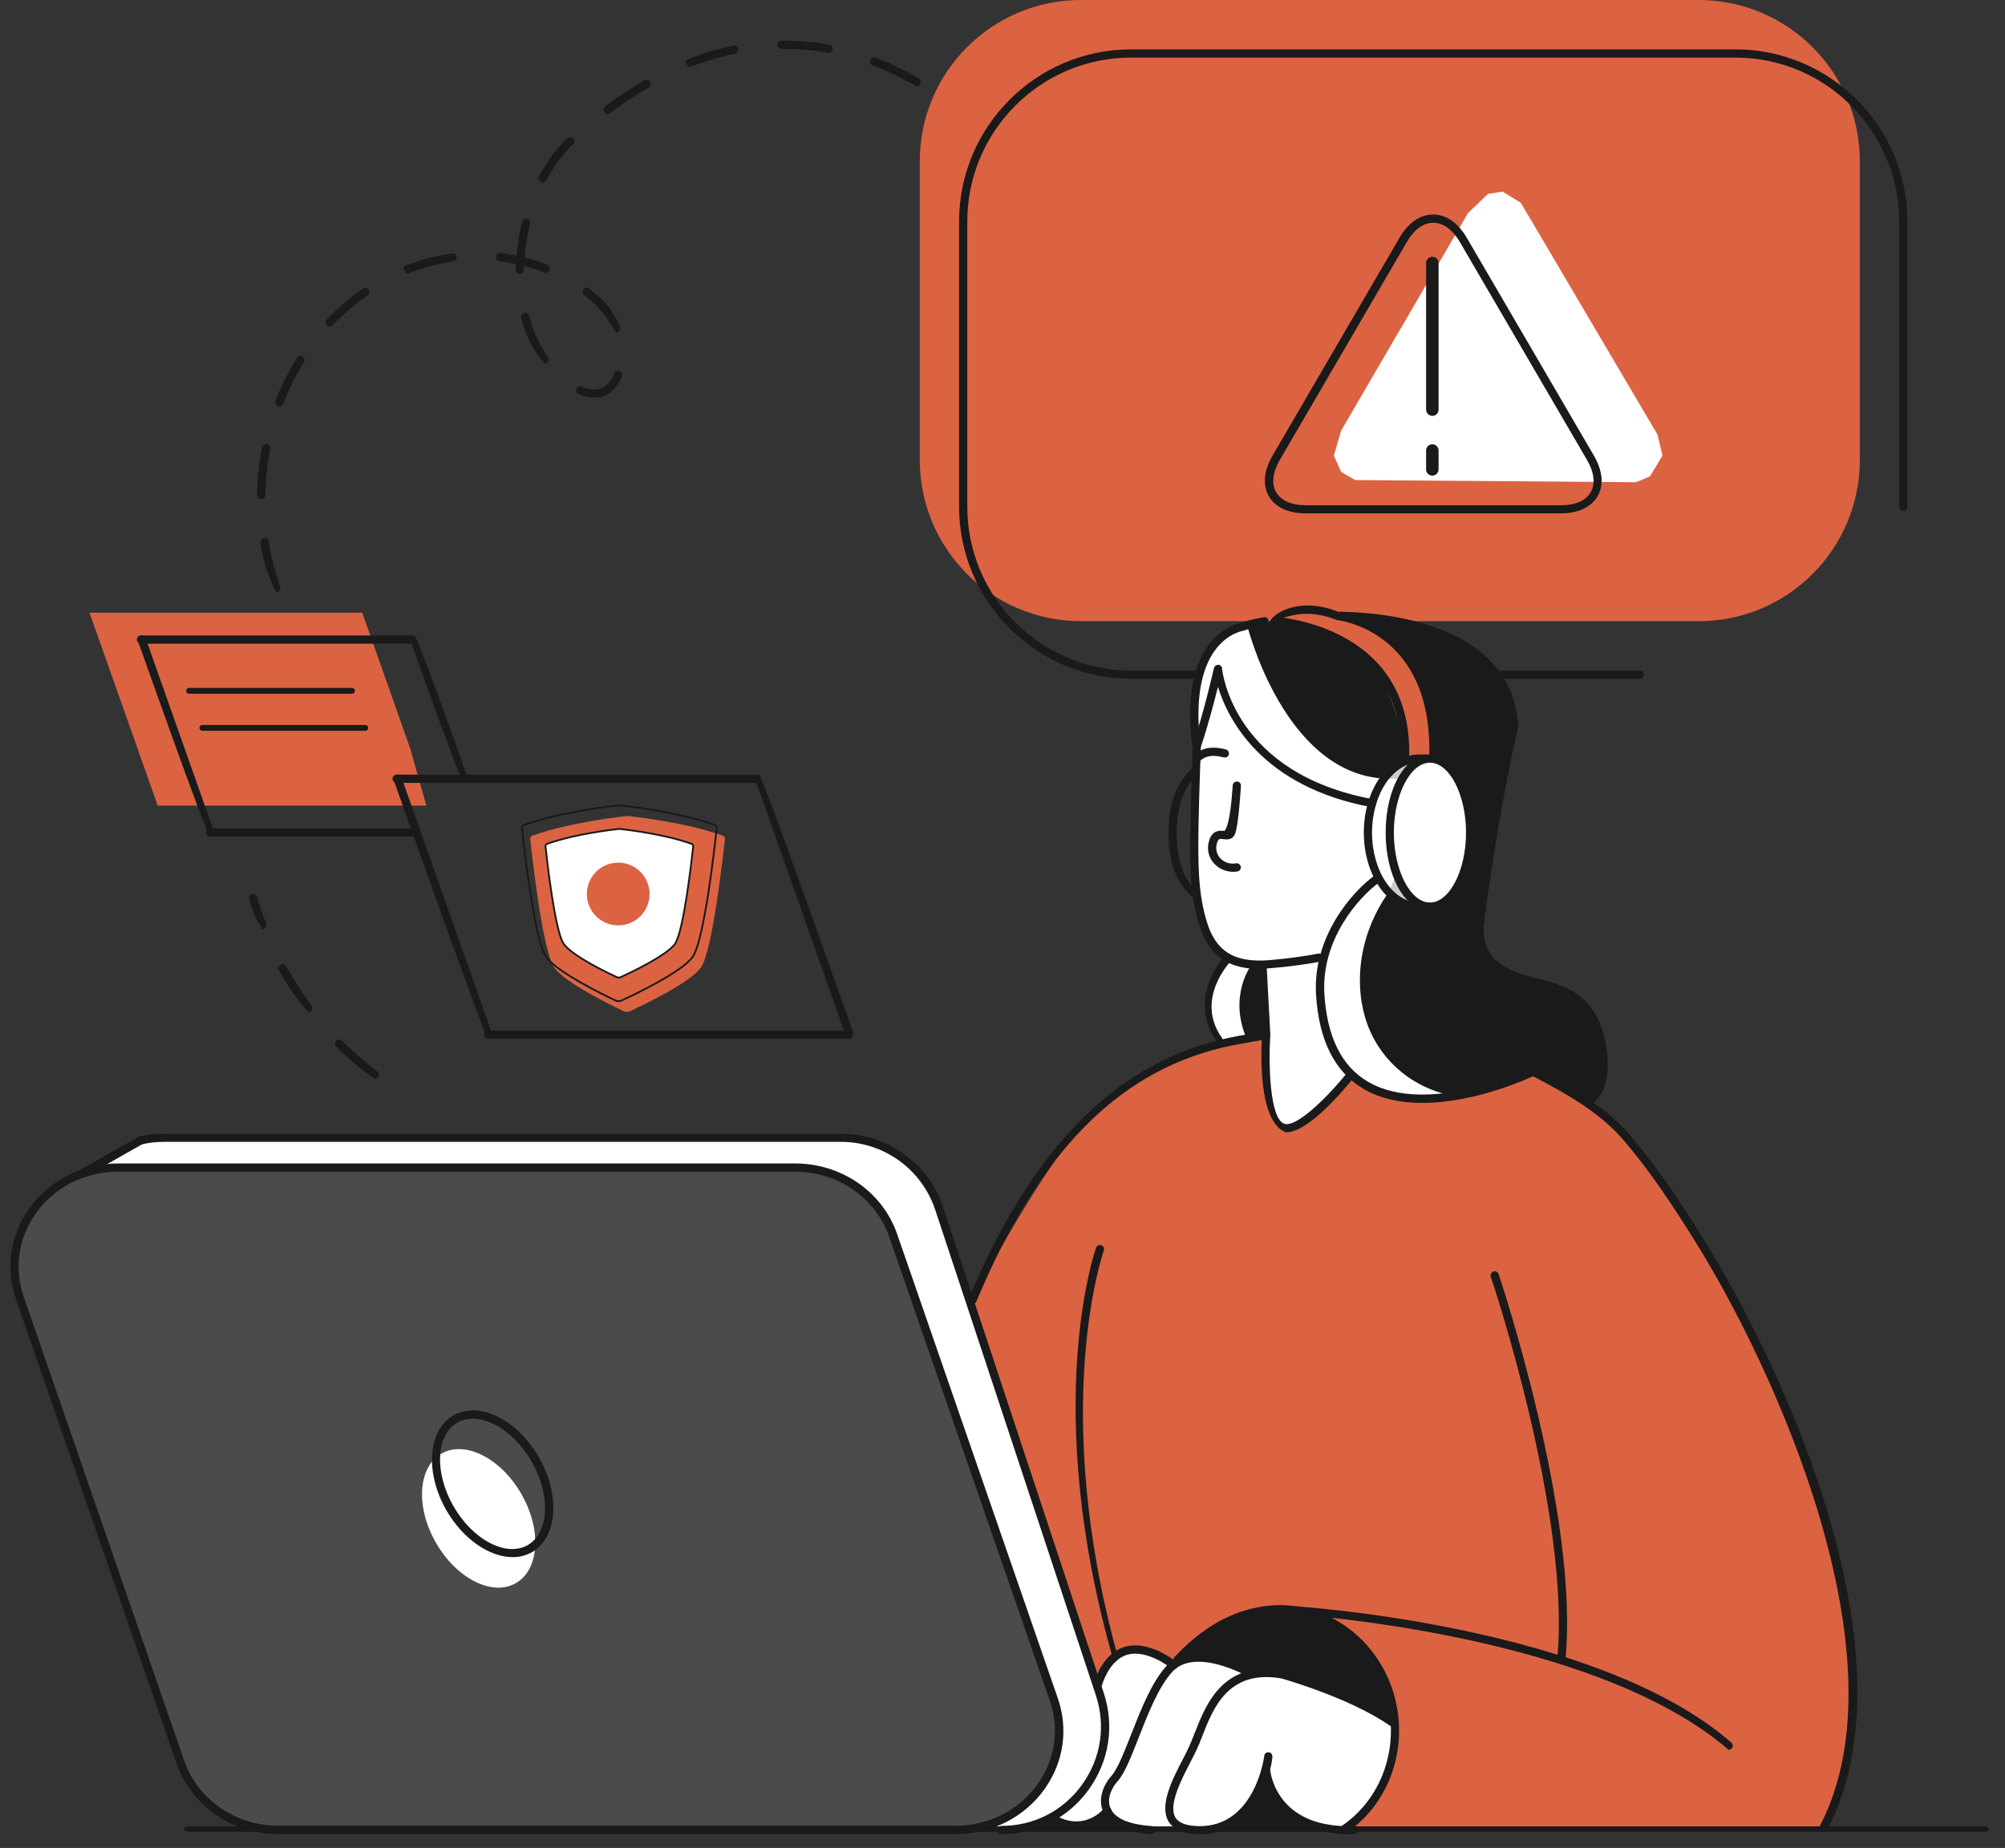 <?xml version="1.0" encoding="UTF-8"?>
<svg xmlns="http://www.w3.org/2000/svg" width="102" height="94" viewBox="0 0 102 94" fill="none">
  <rect x="0" y="0" width="102" height="94" fill="#333333" stroke="none"/>
  <g id="Layer_6" clip-path="url(#clip0_162_858)">
    <path id="Vector" d="M86.417 0H54.99C50.462 0 46.792 3.674 46.792 8.205V23.393C46.792 27.924 50.462 31.598 54.99 31.598H86.417C90.945 31.598 94.615 27.924 94.615 23.393V8.205C94.615 3.674 90.945 0 86.417 0Z" fill="#DB6342"></path>
    <path id="Vector_2" d="M80.897 56.096C80.897 56.096 81.799 55.174 81.557 53.605C81.315 52.042 81.1 50.879 79.447 50.375C77.794 49.872 75.998 49.715 75.397 48.061C75.397 48.061 75.234 47.178 75.567 45.008C75.9 42.837 77.043 36.972 77.043 36.972C77.043 36.972 77.213 34.089 74.319 32.736C71.419 31.376 68.754 31.33 68.754 31.33C68.754 31.33 64.449 31.533 62.698 32.062C60.948 32.592 60.745 35.089 60.771 36.103C60.791 37.116 60.771 38.241 60.771 38.241L69.819 44.72C69.819 44.72 68.042 45.812 67.473 48.564C66.905 51.317 67.539 53.984 69.231 55.043C70.922 56.102 74.92 56.495 77.853 54.514L80.91 56.102L80.897 56.096Z" fill="#1A1A1A"></path>
    <path id="Vector_3" d="M51.972 92.924L67.049 93.088C67.049 93.088 64.489 89.864 64.234 87.883C64.234 87.883 52.867 92.787 51.972 92.924Z" fill="#1A1A1A"></path>
    <path id="Vector_4" d="M4.554 59.391L7.174 57.998H43.931L46.061 58.855L47.367 60.548L55.846 85.843L56.199 87.818L55.99 89.459L54.873 91.335L53.645 92.349L52.312 92.911H50L13.961 93.12L4.554 59.391Z" fill="white"></path>
    <path id="Vector_5" d="M20.879 38.103L18.429 31.166H4.554L8.023 40.98H21.689L20.879 38.103Z" fill="#DB6342"></path>
    <path id="Vector_6" d="M48.615 93.087H14.176C11.909 93.087 9.891 91.695 9.179 89.629L1.014 66.02C-0.117 62.758 2.425 59.391 6.011 59.391H40.456C42.722 59.391 44.741 60.783 45.453 62.849L53.618 86.458C54.749 89.72 52.208 93.087 48.621 93.087H48.615Z" fill="#4B4B4A"></path>
    <path id="Vector_7" d="M64.417 52.657C64.417 52.657 57.767 53.566 54.873 57.364C51.979 61.163 49.484 66.132 49.484 66.132L55.768 85.608C55.768 85.608 56.441 84.091 56.95 84.013C57.46 83.934 59.054 84.013 59.609 84.621C59.609 84.621 61.294 83.83 63.319 85.091C63.319 85.091 65.423 84.823 67.297 85.85C69.172 86.876 70.825 87.589 70.825 87.589C70.825 87.589 71.008 91.342 68.473 92.989L92.662 93.088C92.662 93.088 94.524 89.165 94.256 85.843C93.995 82.522 92.924 76.331 91.532 73.395C90.141 70.453 88.599 66.465 86.744 63.569C84.882 60.672 83.151 58.338 81.394 56.586L78.082 54.514C78.082 54.514 74.379 56.292 71.576 55.815C68.774 55.337 68.611 54.625 68.611 54.625C68.611 54.625 66.585 57.586 65.351 57.403C64.116 57.22 64.417 52.663 64.417 52.663V52.657Z" fill="#DB6342"></path>
    <path id="Vector_8" d="M61.856 34.462C61.856 34.462 61.007 37.377 60.935 38.071C60.857 38.764 60.804 42.719 60.674 43.948C60.543 45.184 61.105 49.427 64.11 49.074L64.417 52.65C64.417 52.65 64.097 57.312 65.351 57.39C66.599 57.469 68.611 54.612 68.611 54.612C68.611 54.612 67.102 53.258 67.18 50.532C67.258 47.806 68.46 45.818 70.028 44.707C70.028 44.707 69.016 42.32 69.806 40.843C69.806 40.843 66.572 40.306 65.064 38.881C63.554 37.45 62.64 36.639 61.856 34.455V34.462Z" fill="white"></path>
    <path id="Vector_9" d="M70.936 87.654C70.936 87.654 68.617 86.203 66.637 85.543C64.665 84.876 63.58 85.091 63.58 85.091C63.58 85.091 62.039 84.484 61.274 84.392C60.51 84.3 59.707 84.699 59.707 84.699C59.707 84.699 58.981 84.032 57.962 84.019C56.943 84.006 56.173 84.562 55.761 85.608C55.761 85.608 56.362 87.295 56.199 88.243C56.035 89.191 55.395 91.695 53.638 92.349C53.638 92.349 54.677 93.65 56.218 92.27C56.218 92.27 57.25 93.297 59.903 93.087C59.903 93.087 62.091 93.277 62.836 92.525C63.58 91.78 64.482 90.145 64.482 90.145C64.482 90.145 65.063 93.231 68.159 93.114C68.159 93.114 69.303 92.76 70.158 90.963C71.014 89.165 70.936 87.661 70.936 87.661V87.654Z" fill="white"></path>
    <path id="Vector_10" d="M26.516 75.984C27.568 77.802 27.444 79.835 26.248 80.528C25.053 81.221 23.23 80.306 22.185 78.488C21.133 76.671 21.257 74.638 22.453 73.945C23.648 73.251 25.471 74.167 26.516 75.984Z" fill="white"></path>
    <path id="Vector_11" d="M68.225 21.909L74.685 10.833L75.704 9.859L76.442 9.748L77.37 10.317L84.32 22.105L84.575 23.171L83.942 24.23L83.23 24.53L68.937 24.419L68.225 24.007L67.859 23.171L68.225 21.909Z" fill="white"></path>
    <path id="Vector_12" d="M72.867 13.379V20.837" stroke="#1A1A1A" stroke-width="0.634" stroke-linecap="round" stroke-linejoin="round"></path>
    <path id="Vector_13" d="M72.867 22.917V23.877" stroke="#1A1A1A" stroke-width="0.634" stroke-linecap="round" stroke-linejoin="round"></path>
    <path id="Vector_14" d="M62.365 48.655C62.365 48.655 60.465 51.185 62.078 53.101L64.417 52.65L64.11 49.074C64.11 49.074 62.823 49.067 62.365 48.655Z" fill="#1A1A1A"></path>
    <path id="Vector_15" d="M74.882 42.353C74.882 44.432 73.699 46.119 72.236 46.119C70.773 46.119 69.59 44.432 69.59 42.353C69.59 40.274 70.773 38.587 72.236 38.587C73.699 38.587 74.882 40.274 74.882 42.353Z" fill="#CCCCCC"></path>
    <path id="Vector_16" d="M74.613 42.451C74.613 44.478 73.777 46.119 72.739 46.119C71.7 46.119 70.864 44.478 70.864 42.451C70.864 40.424 71.7 38.783 72.739 38.783C73.777 38.783 74.613 40.424 74.613 42.451Z" fill="white"></path>
    <path id="Vector_17" d="M71.471 38.541C71.471 38.541 71.177 34.919 69.27 33.357C67.121 31.598 64.671 31.559 64.671 31.559C64.671 31.559 65.154 31.023 66.481 30.997C67.806 30.97 69.361 31.474 70.707 32.513C72.053 33.553 72.961 35.998 72.745 38.391L71.478 38.541H71.471Z" fill="#DB6342"></path>
    <path id="Vector_18" d="M70.825 87.589C70.825 87.589 66.657 85.177 64.992 85.131C63.326 85.085 63.593 85.085 63.593 85.085C63.593 85.085 60.543 83.836 59.909 84.431C59.909 84.431 62.065 81.548 65.926 81.855C69.786 82.163 70.831 87.053 70.825 87.589Z" fill="#1A1A1A"></path>
    <path id="Vector_19" d="M14.053 30.128C13.582 29.226 13.38 28.428 13.249 27.618C13.229 27.507 13.308 27.395 13.425 27.376C13.537 27.35 13.648 27.435 13.667 27.552C13.791 28.337 13.994 29.108 14.255 29.847C14.294 29.958 14.235 30.076 14.131 30.115C14.105 30.122 14.085 30.128 14.059 30.128H14.053ZM13.288 25.388C13.171 25.388 13.079 25.29 13.079 25.179C13.092 24.362 13.177 23.545 13.334 22.747C13.354 22.636 13.465 22.564 13.582 22.584C13.693 22.603 13.772 22.714 13.745 22.832C13.595 23.61 13.51 24.401 13.497 25.192C13.497 25.31 13.399 25.401 13.288 25.401V25.388ZM14.209 20.681C14.026 20.622 13.974 20.504 14.013 20.393C14.216 19.87 14.457 19.354 14.719 18.863C14.843 18.641 14.967 18.419 15.104 18.203C15.163 18.105 15.294 18.072 15.392 18.138C15.49 18.197 15.522 18.327 15.457 18.425C15.326 18.635 15.202 18.85 15.085 19.066C14.83 19.543 14.595 20.04 14.399 20.55C14.366 20.635 14.288 20.681 14.203 20.681H14.209ZM30.227 20.236C29.972 20.236 29.704 20.171 29.423 20.047C29.319 20.001 29.273 19.877 29.319 19.772C29.364 19.668 29.488 19.615 29.593 19.668C29.815 19.766 30.031 19.818 30.227 19.818C30.854 19.818 31.141 19.301 31.252 18.988C31.291 18.877 31.416 18.824 31.52 18.863C31.631 18.903 31.683 19.027 31.644 19.131C31.383 19.831 30.867 20.23 30.22 20.23L30.227 20.236ZM27.712 18.497C27.078 17.765 26.732 17.013 26.51 16.163C26.484 16.052 26.549 15.934 26.66 15.908C26.771 15.882 26.889 15.947 26.915 16.059C27.124 16.856 27.45 17.569 27.881 18.17C27.947 18.268 27.927 18.393 27.836 18.465C27.797 18.491 27.757 18.504 27.712 18.504V18.497ZM31.344 16.915C30.945 16.274 30.645 15.83 30.246 15.457C30.076 15.3 29.907 15.156 29.724 15.012C29.632 14.941 29.613 14.81 29.684 14.718C29.756 14.627 29.887 14.607 29.978 14.679C30.168 14.829 30.351 14.98 30.527 15.143C30.971 15.555 31.305 16.052 31.533 16.621C31.579 16.726 31.527 16.85 31.416 16.895C31.389 16.909 31.363 16.909 31.337 16.909L31.344 16.915ZM16.757 16.627C16.528 16.49 16.528 16.359 16.607 16.274C17.175 15.673 17.802 15.137 18.468 14.679C18.56 14.614 18.691 14.633 18.762 14.731C18.828 14.829 18.802 14.96 18.71 15.019C18.07 15.464 17.462 15.98 16.914 16.555C16.875 16.601 16.816 16.621 16.764 16.621L16.757 16.627ZM26.444 13.934C26.327 13.934 26.235 13.836 26.235 13.718C26.235 13.62 26.235 13.528 26.242 13.43C25.968 13.371 25.687 13.326 25.406 13.293C25.288 13.28 25.21 13.175 25.223 13.058C25.236 12.94 25.34 12.861 25.458 12.875C25.732 12.907 26.007 12.953 26.275 13.005C26.32 12.43 26.418 11.855 26.555 11.279C26.582 11.168 26.693 11.096 26.81 11.123C26.921 11.149 26.993 11.266 26.967 11.377C26.83 11.946 26.732 12.522 26.693 13.097C27.085 13.195 27.477 13.319 27.849 13.47C27.953 13.509 28.012 13.633 27.966 13.744C27.927 13.849 27.803 13.908 27.692 13.862C27.359 13.731 27.019 13.62 26.666 13.528C26.66 13.842 26.569 13.934 26.451 13.934H26.444ZM20.703 13.921C20.467 13.679 20.52 13.561 20.624 13.515C21.042 13.352 21.467 13.208 21.891 13.104C22.251 13.012 22.623 12.94 23.002 12.888C23.119 12.875 23.224 12.953 23.237 13.071C23.25 13.182 23.172 13.293 23.061 13.306C22.701 13.352 22.342 13.424 22.002 13.509C21.597 13.613 21.186 13.744 20.787 13.908C20.761 13.921 20.735 13.921 20.709 13.921H20.703ZM27.601 9.292C27.398 9.213 27.359 9.089 27.418 8.985C27.823 8.207 28.3 7.553 28.835 7.056C28.92 6.977 29.077 6.958 29.162 7.043C29.24 7.128 29.266 7.232 29.181 7.311C28.626 7.834 28.175 8.442 27.79 9.181C27.751 9.253 27.679 9.292 27.607 9.292H27.601ZM30.88 5.814C30.645 5.637 30.664 5.506 30.756 5.434C31.422 4.931 32.101 4.48 32.781 4.088C32.879 4.029 33.009 4.061 33.068 4.166C33.127 4.264 33.094 4.395 32.99 4.454C32.324 4.839 31.657 5.284 31.004 5.774C30.965 5.801 30.919 5.814 30.88 5.814ZM46.636 4.388C45.852 3.95 45.133 3.604 44.395 3.323C44.284 3.283 44.232 3.159 44.271 3.055C44.31 2.943 44.434 2.891 44.539 2.93C45.303 3.218 46.041 3.578 46.74 3.996C46.838 4.055 46.871 4.186 46.812 4.284C46.773 4.349 46.701 4.388 46.636 4.388ZM35.054 3.427C34.819 3.185 34.871 3.068 34.976 3.022C35.753 2.715 36.537 2.479 37.314 2.322C37.432 2.303 37.536 2.375 37.562 2.486C37.582 2.597 37.51 2.708 37.399 2.734C36.641 2.885 35.877 3.113 35.126 3.408C35.1 3.421 35.074 3.421 35.047 3.421L35.054 3.427ZM42.148 2.688C41.377 2.551 40.633 2.486 39.895 2.486C39.62 2.479 39.542 2.394 39.542 2.277C39.542 2.159 39.633 2.067 39.751 2.067C40.659 2.067 41.43 2.139 42.187 2.277C42.298 2.296 42.377 2.407 42.357 2.518C42.338 2.617 42.253 2.688 42.148 2.688Z" fill="#1A1A1A"></path>
    <path id="Vector_20" d="M70.701 39.614C65.632 39.594 63.646 32.553 63.463 31.873C63.169 31.931 62.908 31.99 62.685 32.056C60.935 32.585 60.732 35.083 60.758 36.096C60.778 37.109 60.758 38.234 60.758 38.234L68.362 43.68C70.877 42.196 74.463 39.627 70.701 39.607V39.614Z" fill="white"></path>
    <path id="Vector_21" d="M69.283 51.074C68.728 47.74 70.655 45.393 70.655 45.393C70.655 45.393 71.981 41.98 71.883 41.673C71.804 41.444 67.996 41.784 66.01 42L69.805 44.713C69.805 44.713 68.029 45.805 67.46 48.557C66.892 51.31 67.526 53.977 69.218 55.036C70.296 55.71 72.301 56.109 74.378 55.801C71.929 55.566 69.734 53.742 69.29 51.068L69.283 51.074Z" fill="white"></path>
    <path id="Vector_22" d="M63.692 49.061C63.273 49.015 62.653 48.917 62.365 48.655C62.365 48.655 60.465 51.185 62.078 53.101L63.424 52.84C62.457 50.617 63.685 49.054 63.685 49.054L63.692 49.061Z" fill="white"></path>
    <path id="Vector_23" d="M80.728 56.305C80.486 56.102 80.525 55.972 80.623 55.913C81.446 55.435 81.42 54.2 81.329 53.507C81.172 52.258 80.688 51.362 79.885 50.852C79.709 50.741 79.513 50.643 79.29 50.545C78.918 50.395 78.526 50.29 78.115 50.185C77.298 49.97 76.462 49.754 75.809 49.146C75.227 48.61 74.966 47.747 75.097 46.779C75.913 40.712 76.736 37.312 76.821 36.946C76.723 35.357 75.985 34.089 74.633 33.174C72.739 31.899 70.073 31.578 68.166 31.533C68.048 31.533 67.957 31.435 67.963 31.317C67.963 31.206 68.061 31.114 68.172 31.114C70.139 31.16 72.889 31.494 74.868 32.827C76.344 33.821 77.141 35.207 77.239 36.953C77.226 37.051 76.364 40.464 75.508 46.831C75.397 47.662 75.606 48.388 76.09 48.832C76.664 49.362 77.422 49.564 78.219 49.774C78.631 49.878 79.055 49.989 79.447 50.153C79.702 50.257 79.918 50.368 80.114 50.493C81.022 51.075 81.57 52.075 81.747 53.448C81.916 54.827 81.596 55.828 80.832 56.272C80.799 56.292 80.76 56.298 80.728 56.298V56.305Z" fill="#1A1A1A"></path>
    <path id="Vector_24" d="M60.843 37.999C60.739 37.999 60.647 37.92 60.634 37.816C59.994 32.193 63.032 31.696 63.162 31.676C63.404 31.585 63.809 31.48 64.292 31.395C64.416 31.376 64.514 31.448 64.534 31.565C64.554 31.676 64.482 31.788 64.364 31.807C63.907 31.892 63.522 31.984 63.267 32.082C63.11 32.108 60.465 32.572 61.052 37.77C61.065 37.888 60.98 37.986 60.87 37.999C60.863 37.999 60.856 37.999 60.843 37.999Z" fill="#1A1A1A"></path>
    <path id="Vector_25" d="M87.939 89.008C81.107 83.104 66.063 82.136 65.912 82.13C65.795 82.13 65.71 82.025 65.716 81.908C65.716 81.79 65.834 81.718 65.939 81.711C66.089 81.725 81.276 82.699 88.077 88.642C88.162 88.72 88.175 88.851 88.096 88.936C88.057 88.982 87.998 89.008 87.939 89.008Z" fill="#1A1A1A"></path>
    <path id="Vector_26" d="M92.793 93.133C92.597 93.055 92.552 92.93 92.61 92.826C96.974 84.379 90.337 69.694 86.215 63.111C85.157 61.417 83.994 59.633 82.635 58.044C81.407 56.599 79.761 55.67 77.893 54.696C77.788 54.644 77.749 54.513 77.808 54.415C77.86 54.311 77.984 54.278 78.089 54.33C79.924 55.291 81.682 56.279 82.956 57.776C84.334 59.391 85.51 61.188 86.575 62.895C91.049 70.041 97.425 84.431 92.983 93.028C92.944 93.1 92.872 93.139 92.8 93.139L92.793 93.133Z" fill="#1A1A1A"></path>
    <path id="Vector_27" d="M49.483 66.334C49.294 66.275 49.248 66.151 49.288 66.046C49.366 65.863 49.438 65.68 49.523 65.504C52.737 58.076 57.022 53.912 62.627 52.768C63.064 52.676 64.377 52.447 64.377 52.447L64.449 52.859C64.449 52.859 63.143 53.088 62.705 53.173C57.172 54.297 53.102 58.266 49.902 65.66C49.823 65.844 49.745 66.02 49.673 66.203C49.64 66.282 49.562 66.334 49.477 66.334H49.483Z" fill="#1A1A1A"></path>
    <path id="Vector_28" d="M64.097 49.29C63.626 49.29 63.221 49.231 62.862 49.12C61.98 48.839 61.379 48.191 61.033 47.126C60.504 45.517 60.53 43.804 60.556 42.15C60.576 41.052 60.602 40.176 60.628 39.3L60.674 37.94C60.726 37.724 60.844 37.652 60.955 37.691C61.066 37.724 61.124 37.842 61.092 37.953L61.046 39.306C61.02 40.176 60.987 41.052 60.974 41.921C60.948 43.765 60.922 45.445 61.425 46.982C61.725 47.91 62.235 48.472 62.98 48.708C63.437 48.852 63.973 48.897 64.665 48.832C65.357 48.773 66.363 48.649 67.069 48.505C67.18 48.492 67.291 48.557 67.317 48.669C67.337 48.78 67.265 48.891 67.154 48.917C66.435 49.061 65.41 49.185 64.704 49.244C64.489 49.264 64.28 49.27 64.09 49.27L64.097 49.29Z" fill="#1A1A1A"></path>
    <path id="Vector_29" d="M69.806 41.065C64.188 40.032 62.47 36.587 61.961 34.939C61.758 35.756 61.431 36.992 61.098 37.966C61.059 38.077 60.948 38.13 60.83 38.097C60.719 38.058 60.661 37.94 60.7 37.829C61.242 36.266 61.752 34.004 61.758 33.978C61.784 33.88 61.882 33.821 61.974 33.815C62.078 33.815 62.157 33.899 62.17 34.004C62.189 34.22 62.777 39.346 69.845 40.653C69.956 40.673 70.034 40.784 70.015 40.895C69.995 40.993 69.91 41.065 69.806 41.065Z" fill="#1A1A1A"></path>
    <path id="Vector_30" d="M60.896 38.757C60.66 38.6 60.674 38.463 60.758 38.391C61.02 38.162 61.471 37.887 62.365 38.123C62.477 38.156 62.542 38.267 62.516 38.378C62.49 38.489 62.379 38.554 62.261 38.528C61.575 38.345 61.255 38.515 61.039 38.711C61 38.744 60.955 38.764 60.902 38.764L60.896 38.757Z" fill="#1A1A1A"></path>
    <path id="Vector_31" d="M65.436 57.606C63.972 57.096 64.155 53.376 64.208 52.637L64.018 49.133C64.012 49.022 64.103 48.917 64.214 48.911C64.332 48.911 64.43 48.996 64.436 49.107L64.626 52.631C64.521 54.252 64.613 56.887 65.325 57.161C65.945 57.39 67.585 55.762 68.565 54.527C68.636 54.435 68.767 54.422 68.859 54.494C68.95 54.566 68.963 54.697 68.891 54.788C68.499 55.285 66.598 57.6 65.436 57.6V57.606Z" fill="#1A1A1A"></path>
    <path id="Vector_32" d="M61.999 53.121C60.236 50.794 62.313 48.603 62.333 48.584C62.411 48.499 62.542 48.499 62.627 48.584C62.712 48.662 62.712 48.8 62.627 48.878C62.548 48.956 60.778 50.839 62.163 52.794C62.228 52.886 62.209 53.017 62.111 53.088C62.071 53.115 62.032 53.128 61.986 53.128L61.999 53.121Z" fill="#1A1A1A"></path>
    <path id="Vector_33" d="M72.36 56.102C71.308 56.102 70.263 55.913 69.368 55.39C67.905 54.533 67.095 52.925 66.951 50.604C66.768 47.642 68.806 45.347 69.91 44.55C70.002 44.484 70.132 44.504 70.204 44.596C70.269 44.687 70.25 44.818 70.158 44.89C69.12 45.642 67.199 47.799 67.376 50.578C67.513 52.748 68.257 54.245 69.59 55.023C72.647 56.822 77.86 54.344 77.912 54.317C78.017 54.272 78.141 54.317 78.193 54.416C78.245 54.52 78.193 54.644 78.095 54.697C77.932 54.775 75.136 56.102 72.373 56.102H72.36Z" fill="#1A1A1A"></path>
    <path id="Vector_34" d="M79.428 84.641C79.291 84.627 79.206 84.523 79.219 84.412C79.937 77.148 75.887 65.072 75.842 64.948C75.802 64.837 75.861 64.719 75.972 64.68C76.077 64.641 76.201 64.7 76.24 64.811C76.279 64.935 80.362 77.096 79.637 84.444C79.624 84.549 79.539 84.634 79.428 84.634V84.641Z" fill="#1A1A1A"></path>
    <path id="Vector_35" d="M83.413 34.527H76.221C76.103 34.527 76.011 34.435 76.011 34.318C76.011 34.2 76.103 34.108 76.221 34.108H83.413C83.53 34.108 83.622 34.2 83.622 34.318C83.622 34.435 83.53 34.527 83.413 34.527Z" fill="#1A1A1A"></path>
    <path id="Vector_36" d="M60.752 34.527H57.538C52.717 34.527 48.791 30.598 48.791 25.773V11.265C48.791 6.44 52.717 2.511 57.538 2.511H88.286C93.107 2.511 97.033 6.44 97.033 11.265V25.773C97.033 25.89 96.941 25.982 96.824 25.982C96.706 25.982 96.615 25.89 96.615 25.773V11.265C96.615 6.669 92.878 2.929 88.286 2.929H57.538C52.946 2.929 49.209 6.669 49.209 11.265V25.773C49.209 30.369 52.946 34.109 57.538 34.109H60.752C60.87 34.109 60.961 34.2 60.961 34.318C60.961 34.436 60.87 34.527 60.752 34.527Z" fill="#1A1A1A"></path>
    <path id="Vector_37" d="M79.408 26.113H66.422C65.54 26.113 64.874 25.806 64.547 25.237C64.227 24.674 64.292 23.942 64.737 23.177L71.197 12.095C71.641 11.331 72.249 10.912 72.908 10.912C73.568 10.912 74.176 11.331 74.62 12.095L81.087 23.177C81.531 23.942 81.603 24.674 81.276 25.237C80.95 25.799 80.29 26.113 79.402 26.113H79.408ZM72.915 11.331C72.412 11.331 71.935 11.677 71.569 12.311L65.109 23.393C64.743 24.021 64.671 24.603 64.919 25.034C65.168 25.466 65.703 25.701 66.428 25.701H79.415C80.146 25.701 80.682 25.466 80.924 25.034C81.172 24.609 81.1 24.021 80.734 23.393L74.267 12.311C73.901 11.684 73.418 11.331 72.915 11.331Z" fill="#1A1A1A"></path>
    <path id="Vector_38" d="M26.078 79.207C24.916 79.207 23.564 78.305 22.714 76.834C21.61 74.918 21.761 72.748 23.061 72.002C23.701 71.636 24.511 71.656 25.347 72.074C26.15 72.48 26.882 73.205 27.411 74.121C28.515 76.036 28.365 78.2 27.071 78.952C26.771 79.122 26.438 79.207 26.085 79.207H26.078ZM24.053 72.166C23.766 72.166 23.498 72.231 23.263 72.368C22.172 73.003 22.087 74.912 23.074 76.625C24.06 78.338 25.758 79.22 26.849 78.593C27.94 77.959 28.025 76.049 27.039 74.337C26.549 73.493 25.883 72.826 25.151 72.454C24.765 72.264 24.393 72.166 24.053 72.166Z" fill="#1A1A1A"></path>
    <path id="Vector_39" d="M101.009 93.178H9.539C9.444 93.178 9.37 93.118 9.37 93.041C9.37 92.964 9.444 92.904 9.539 92.904H101.009C101.104 92.904 101.178 92.964 101.178 93.041C101.178 93.118 101.104 93.178 101.009 93.178Z" fill="#1A1A1A"></path>
    <path id="Vector_40" d="M50.953 93.297C50.836 93.297 50.744 93.205 50.744 93.088C50.744 92.97 50.836 92.878 50.953 92.878C52.599 92.878 54.089 92.113 55.049 90.78C56.009 89.446 56.264 87.785 55.748 86.229L47.582 61.555C46.897 59.482 44.969 58.083 42.781 58.083H8.343C7.964 58.083 7.585 58.123 7.219 58.208C7.101 58.227 6.997 58.162 6.971 58.051C6.945 57.939 7.017 57.828 7.128 57.802C7.52 57.717 7.931 57.671 8.343 57.671H42.788C45.152 57.671 47.243 59.182 47.981 61.424L56.146 86.098C56.708 87.792 56.427 89.583 55.389 91.028C54.35 92.473 52.73 93.297 50.953 93.297Z" fill="#1A1A1A"></path>
    <path id="Vector_41" d="M48.615 93.297H14.176C11.811 93.297 9.728 91.852 8.983 89.701L0.811 66.092C0.269 64.523 0.51 62.843 1.484 61.477C2.503 60.038 4.195 59.182 6.004 59.182H40.449C42.814 59.182 44.898 60.627 45.642 62.778L53.814 86.386C54.356 87.955 54.115 89.635 53.142 91.002C52.123 92.44 50.431 93.297 48.621 93.297H48.615ZM6.004 59.6C4.332 59.6 2.764 60.391 1.823 61.718C0.935 62.967 0.706 64.51 1.203 65.948L9.368 89.557C10.054 91.538 11.981 92.872 14.17 92.872H48.608C50.287 92.872 51.848 92.081 52.789 90.753C53.677 89.505 53.906 87.955 53.409 86.523L45.237 62.915C44.551 60.934 42.624 59.6 40.436 59.6H6.004Z" fill="#1A1A1A"></path>
    <path id="Vector_42" d="M61.052 93.297C60.249 93.297 59.713 93.081 59.452 92.662C58.955 91.839 59.641 90.511 60.197 89.446C60.308 89.224 60.419 89.021 60.497 88.838C60.589 88.642 60.673 88.413 60.771 88.171C61.353 86.687 62.215 84.438 65.292 84.967C65.455 85.013 68.852 85.974 70.936 87.425C71.027 87.491 71.053 87.622 70.988 87.72C70.923 87.811 70.792 87.837 70.694 87.772C68.669 86.36 65.226 85.386 65.194 85.379C62.483 84.908 61.718 86.889 61.157 88.328C61.059 88.583 60.967 88.818 60.869 89.021C60.784 89.204 60.673 89.413 60.556 89.642C60.079 90.564 59.426 91.832 59.798 92.453C59.974 92.741 60.392 92.891 61.039 92.891C63.842 92.891 64.312 89.38 64.312 89.341C64.312 89.224 64.403 89.132 64.521 89.132C64.638 89.132 64.73 89.224 64.73 89.341C64.73 89.838 63.998 93.31 61.039 93.31L61.052 93.297Z" fill="#1A1A1A"></path>
    <path id="Vector_43" d="M58.563 93.297C56.885 93.186 56.303 92.597 56.107 92.12C55.84 91.466 56.16 90.76 56.551 90.322C56.858 89.975 57.185 89.138 57.538 88.243C58.028 86.994 58.583 85.575 59.334 84.751C60.719 83.241 63.567 84.837 63.685 84.908C63.783 84.967 63.822 85.091 63.763 85.196C63.704 85.294 63.58 85.333 63.476 85.275C63.45 85.261 60.804 83.771 59.641 85.039C58.936 85.804 58.4 87.184 57.923 88.4C57.544 89.367 57.218 90.204 56.858 90.603C56.565 90.93 56.29 91.486 56.486 91.963C56.702 92.493 57.42 92.806 58.57 92.885C58.688 92.891 58.773 92.989 58.766 93.107C58.759 93.218 58.668 93.303 58.557 93.303L58.563 93.297Z" fill="#1A1A1A"></path>
    <path id="Vector_44" d="M68.447 93.303C64.475 93.107 64.201 90.047 64.195 90.014C64.188 89.897 64.273 89.799 64.391 89.792C64.502 89.792 64.606 89.87 64.613 89.988C64.619 90.099 64.867 92.715 68.251 92.885C68.467 92.897 68.663 92.884 68.846 92.865C68.97 92.852 69.068 92.93 69.081 93.048C69.094 93.166 69.015 93.27 68.898 93.283C68.754 93.303 68.604 93.309 68.447 93.309V93.303Z" fill="#1A1A1A"></path>
    <path id="Vector_45" d="M68.329 93.297C68.088 93.107 68.12 92.976 68.212 92.911C70.08 91.675 71.053 89.38 70.681 87.06C70.178 83.869 67.33 81.659 64.299 82.136C63.313 82.293 61.797 82.718 60.047 84.582C59.968 84.667 59.837 84.673 59.752 84.588C59.668 84.51 59.668 84.379 59.746 84.294C61.582 82.333 63.188 81.888 64.234 81.718C67.474 81.208 70.55 83.575 71.093 86.994C71.485 89.479 70.446 91.937 68.441 93.264C68.408 93.29 68.362 93.297 68.323 93.297H68.329Z" fill="#1A1A1A"></path>
    <path id="Vector_46" d="M55.846 85.902C55.683 85.863 55.618 85.752 55.644 85.641C55.657 85.582 56.016 84.261 57.035 83.836C58.309 83.3 59.779 84.484 59.844 84.536C59.935 84.608 59.949 84.739 59.877 84.83C59.805 84.922 59.674 84.935 59.583 84.863C59.57 84.85 58.244 83.784 57.205 84.222C56.375 84.569 56.055 85.732 56.055 85.745C56.029 85.844 55.944 85.902 55.853 85.902H55.846Z" fill="#1A1A1A"></path>
    <path id="Vector_47" d="M54.742 93.068C54.37 93.068 53.939 92.97 53.475 92.708C53.377 92.65 53.338 92.525 53.396 92.421C53.455 92.323 53.579 92.283 53.684 92.342C55.18 93.186 56.133 92.035 56.173 91.983C56.245 91.891 56.375 91.878 56.467 91.95C56.558 92.022 56.571 92.153 56.499 92.244C56.493 92.257 55.82 93.061 54.742 93.061V93.068Z" fill="#1A1A1A"></path>
    <path id="Vector_48" d="M72.674 46.328H72.19C70.642 46.328 69.381 44.543 69.381 42.353C69.381 40.163 70.642 38.378 72.19 38.378H72.549C72.667 38.378 72.758 38.469 72.758 38.587C72.758 38.705 72.667 38.796 72.549 38.796H72.19C70.871 38.796 69.799 40.392 69.799 42.353C69.799 44.314 70.871 45.91 72.19 45.91H72.674C72.791 45.91 72.883 46.001 72.883 46.119C72.883 46.237 72.791 46.328 72.674 46.328Z" fill="#1A1A1A"></path>
    <path id="Vector_49" d="M72.745 46.328C71.484 46.328 70.492 44.582 70.492 42.353C70.492 40.124 71.478 38.378 72.745 38.378C74.012 38.378 74.999 40.124 74.999 42.353C74.999 44.582 74.012 46.328 72.745 46.328ZM72.745 38.796C71.752 38.796 70.909 40.424 70.909 42.353C70.909 44.282 71.752 45.91 72.745 45.91C73.738 45.91 74.581 44.282 74.581 42.353C74.581 40.424 73.738 38.796 72.745 38.796Z" fill="#1A1A1A"></path>
    <path id="Vector_50" d="M60.758 45.7C59.844 44.981 59.445 43.87 59.445 42.353C59.445 40.934 59.85 39.816 60.615 39.117C60.7 39.038 60.83 39.045 60.909 39.13C60.987 39.215 60.98 39.345 60.895 39.424C60.223 40.038 59.863 41.052 59.863 42.346C59.863 43.739 60.21 44.739 60.889 45.328C60.974 45.406 60.987 45.537 60.909 45.622C60.869 45.667 60.811 45.694 60.752 45.694L60.758 45.7Z" fill="#1A1A1A"></path>
    <path id="Vector_51" d="M71.471 38.757C71.347 38.757 71.256 38.659 71.262 38.541C71.328 36.658 70.812 35.129 69.74 33.978C67.781 31.886 64.599 31.768 64.567 31.768C64.508 31.343 65.978 30.264 68.075 31.121C68.538 31.18 73.346 31.958 73.124 38.561C73.124 38.672 73.026 38.764 72.915 38.764C72.791 38.764 72.699 38.666 72.706 38.548C72.928 32.049 68.055 31.546 68.009 31.539C66.814 31.055 65.88 31.219 65.311 31.428C66.415 31.585 68.545 32.095 70.047 33.697C71.204 34.932 71.752 36.567 71.687 38.561C71.687 38.672 71.589 38.764 71.478 38.764L71.471 38.757Z" fill="#1A1A1A"></path>
    <path id="Vector_52" d="M56.663 84.529C52.919 71.545 55.728 63.549 55.761 63.471C55.8 63.359 55.918 63.307 56.029 63.346C56.14 63.386 56.192 63.51 56.153 63.614C56.127 63.693 53.364 71.571 56.865 84.268C56.898 84.379 56.832 84.497 56.721 84.529C56.702 84.529 56.682 84.536 56.663 84.536V84.529Z" fill="#1A1A1A"></path>
    <path id="Vector_53" d="M4.156 59.914C3.914 59.705 3.953 59.581 4.051 59.522L7.069 57.815C7.167 57.763 7.298 57.796 7.357 57.894C7.415 57.992 7.376 58.123 7.278 58.181L4.26 59.888C4.26 59.888 4.195 59.914 4.156 59.914Z" fill="#1A1A1A"></path>
    <g id="Group">
      <path id="Vector_54" d="M43.225 52.833H24.83C24.713 52.833 24.621 52.742 24.621 52.624C24.621 52.506 24.713 52.415 24.83 52.415H42.931L38.483 39.823H20.179C20.061 39.823 19.97 39.731 19.97 39.614C19.97 39.496 20.061 39.404 20.179 39.404H38.627C38.822 39.542 43.421 52.559 43.421 52.559C43.356 52.807 43.291 52.84 43.225 52.84V52.833Z" fill="#1A1A1A"></path>
      <path id="Vector_55" d="M24.823 52.833C24.628 52.696 20.029 39.679 20.029 39.679C19.989 39.568 20.048 39.45 20.153 39.411C20.264 39.371 20.381 39.43 20.421 39.535L25.019 52.545C25.059 52.657 25 52.774 24.889 52.813C24.869 52.82 24.843 52.827 24.817 52.827L24.823 52.833Z" fill="#1A1A1A"></path>
    </g>
    <g id="Group_2">
      <path id="Vector_56" d="M21.192 42.556H10.682C10.564 42.556 10.473 42.464 10.473 42.346C10.473 42.229 10.564 42.137 10.682 42.137H21.192C21.31 42.137 21.401 42.229 21.401 42.346C21.401 42.464 21.31 42.556 21.192 42.556Z" fill="#1A1A1A"></path>
      <path id="Vector_57" d="M23.589 39.823C23.393 39.685 20.937 32.742 20.937 32.742H7.174C7.056 32.742 6.964 32.651 6.964 32.533C6.964 32.415 7.056 32.324 7.174 32.324H21.087C21.283 32.461 23.785 39.542 23.785 39.542C23.824 39.653 23.766 39.77 23.661 39.81C23.642 39.816 23.615 39.823 23.589 39.823Z" fill="#1A1A1A"></path>
      <path id="Vector_58" d="M10.681 42.556C10.485 42.419 7.017 32.605 7.017 32.605C6.978 32.494 7.036 32.376 7.141 32.337C7.252 32.298 7.369 32.356 7.409 32.461L10.877 42.275C10.916 42.386 10.858 42.504 10.753 42.543C10.727 42.549 10.707 42.556 10.681 42.556Z" fill="#1A1A1A"></path>
    </g>
    <path id="Vector_59" d="M17.907 35.289H9.618C9.535 35.289 9.47 35.224 9.47 35.14C9.47 35.057 9.535 34.992 9.618 34.992H17.907C17.99 34.992 18.055 35.057 18.055 35.14C18.055 35.224 17.99 35.289 17.907 35.289Z" fill="#1A1A1A"></path>
    <path id="Vector_60" d="M18.584 37.174H10.296C10.212 37.174 10.147 37.109 10.147 37.025C10.147 36.941 10.212 36.877 10.296 36.877H18.584C18.668 36.877 18.733 36.941 18.733 37.025C18.733 37.109 18.668 37.174 18.584 37.174Z" fill="#1A1A1A"></path>
    <path id="Vector_61" d="M19.07 54.879C18.293 54.349 17.672 53.813 17.104 53.237C17.019 53.153 17.019 53.022 17.104 52.937C17.182 52.858 17.32 52.858 17.398 52.937C17.953 53.499 18.561 54.022 19.194 54.499C19.286 54.571 19.305 54.702 19.234 54.794C19.194 54.846 19.129 54.879 19.064 54.879H19.07ZM15.674 51.479C15.027 50.753 14.583 50.06 14.184 49.341C14.125 49.243 14.165 49.112 14.269 49.06C14.373 49.007 14.498 49.04 14.556 49.145C14.942 49.844 15.38 50.518 15.843 51.145C15.915 51.237 15.896 51.368 15.804 51.44C15.765 51.466 15.726 51.479 15.68 51.479H15.674ZM13.348 47.268C12.976 46.68 12.812 46.222 12.675 45.752C12.643 45.64 12.701 45.523 12.812 45.49C12.923 45.451 13.041 45.516 13.074 45.627C13.211 46.085 13.368 46.536 13.544 46.974C13.583 47.085 13.531 47.203 13.426 47.249C13.4 47.255 13.374 47.262 13.348 47.262V47.268Z" fill="#1A1A1A"></path>
    <path id="Vector_62" d="M62.731 44.347C62.352 44.347 61.993 44.184 61.745 43.903C61.464 43.582 61.385 43.157 61.516 42.745C61.692 42.196 62.078 42.248 62.293 42.268C62.555 41.967 62.659 40.719 62.712 39.947C62.718 39.829 62.816 39.758 62.934 39.751C63.051 39.758 63.136 39.856 63.13 39.973C63.117 40.176 63.005 41.974 62.836 42.405C62.705 42.745 62.398 42.706 62.241 42.687C62.039 42.66 61.986 42.654 61.914 42.876C61.83 43.151 61.882 43.425 62.058 43.635C62.254 43.863 62.574 43.974 62.881 43.916C62.992 43.896 63.103 43.974 63.123 44.086C63.143 44.197 63.064 44.308 62.953 44.328C62.881 44.341 62.803 44.347 62.731 44.347Z" fill="#1A1A1A"></path>
    <g id="shield">
      <path id="Vector_63" d="M31.74 51.442C31.831 51.485 31.936 51.486 32.028 51.444C32.648 51.159 35.083 50.007 35.651 49.227C36.245 48.408 36.789 43.519 36.879 42.676C36.887 42.602 36.844 42.533 36.775 42.509C34.873 41.824 32.177 41.532 31.943 41.507C31.932 41.505 31.921 41.505 31.91 41.507C31.675 41.532 28.98 41.824 27.078 42.509C27.009 42.533 26.966 42.602 26.973 42.676C27.064 43.519 27.607 48.408 28.202 49.227C28.768 50.006 31.131 51.155 31.74 51.442Z" fill="#DB6342"></path>
      <path id="Vector_64" d="M31.322 50.897C31.413 50.94 31.518 50.941 31.61 50.899C32.23 50.614 34.665 49.462 35.233 48.682C35.827 47.863 36.371 42.974 36.461 42.131C36.469 42.057 36.426 41.988 36.357 41.964C34.455 41.279 31.759 40.987 31.525 40.962C31.514 40.961 31.503 40.961 31.492 40.962C31.257 40.987 28.561 41.279 26.66 41.964C26.591 41.988 26.548 42.057 26.555 42.131C26.646 42.974 27.189 47.864 27.784 48.682C28.35 49.462 30.713 50.61 31.322 50.897V50.897Z" stroke="#1A1A1A" stroke-width="0.091" stroke-linecap="round" stroke-linejoin="round"></path>
      <path id="Vector_65" d="M31.367 49.701C31.436 49.733 31.516 49.734 31.585 49.702C32.056 49.486 33.902 48.613 34.332 48.02C34.783 47.4 35.196 43.691 35.264 43.052C35.27 42.996 35.237 42.944 35.185 42.925C33.743 42.406 31.698 42.184 31.52 42.165C31.511 42.164 31.504 42.164 31.495 42.165C31.318 42.183 29.273 42.405 27.83 42.925C27.778 42.944 27.745 42.996 27.751 43.052C27.819 43.692 28.232 47.4 28.683 48.02C29.134 48.642 30.904 49.483 31.366 49.701H31.367Z" fill="white" stroke="#1A1A1A" stroke-width="0.091" stroke-linecap="round" stroke-linejoin="round"></path>
      <path id="Vector_66" d="M31.45 47.072C32.331 47.072 33.046 46.358 33.046 45.476C33.046 44.595 32.331 43.88 31.45 43.88C30.568 43.88 29.854 44.595 29.854 45.476C29.854 46.358 30.568 47.072 31.45 47.072Z" fill="#DB6342"></path>
    </g>
  </g>
  <defs>
    <clipPath id="clip0_162_858">
      <rect width="101.673" height="94" fill="white" transform="translate(0.327)"></rect>
    </clipPath>
  </defs>
</svg>
